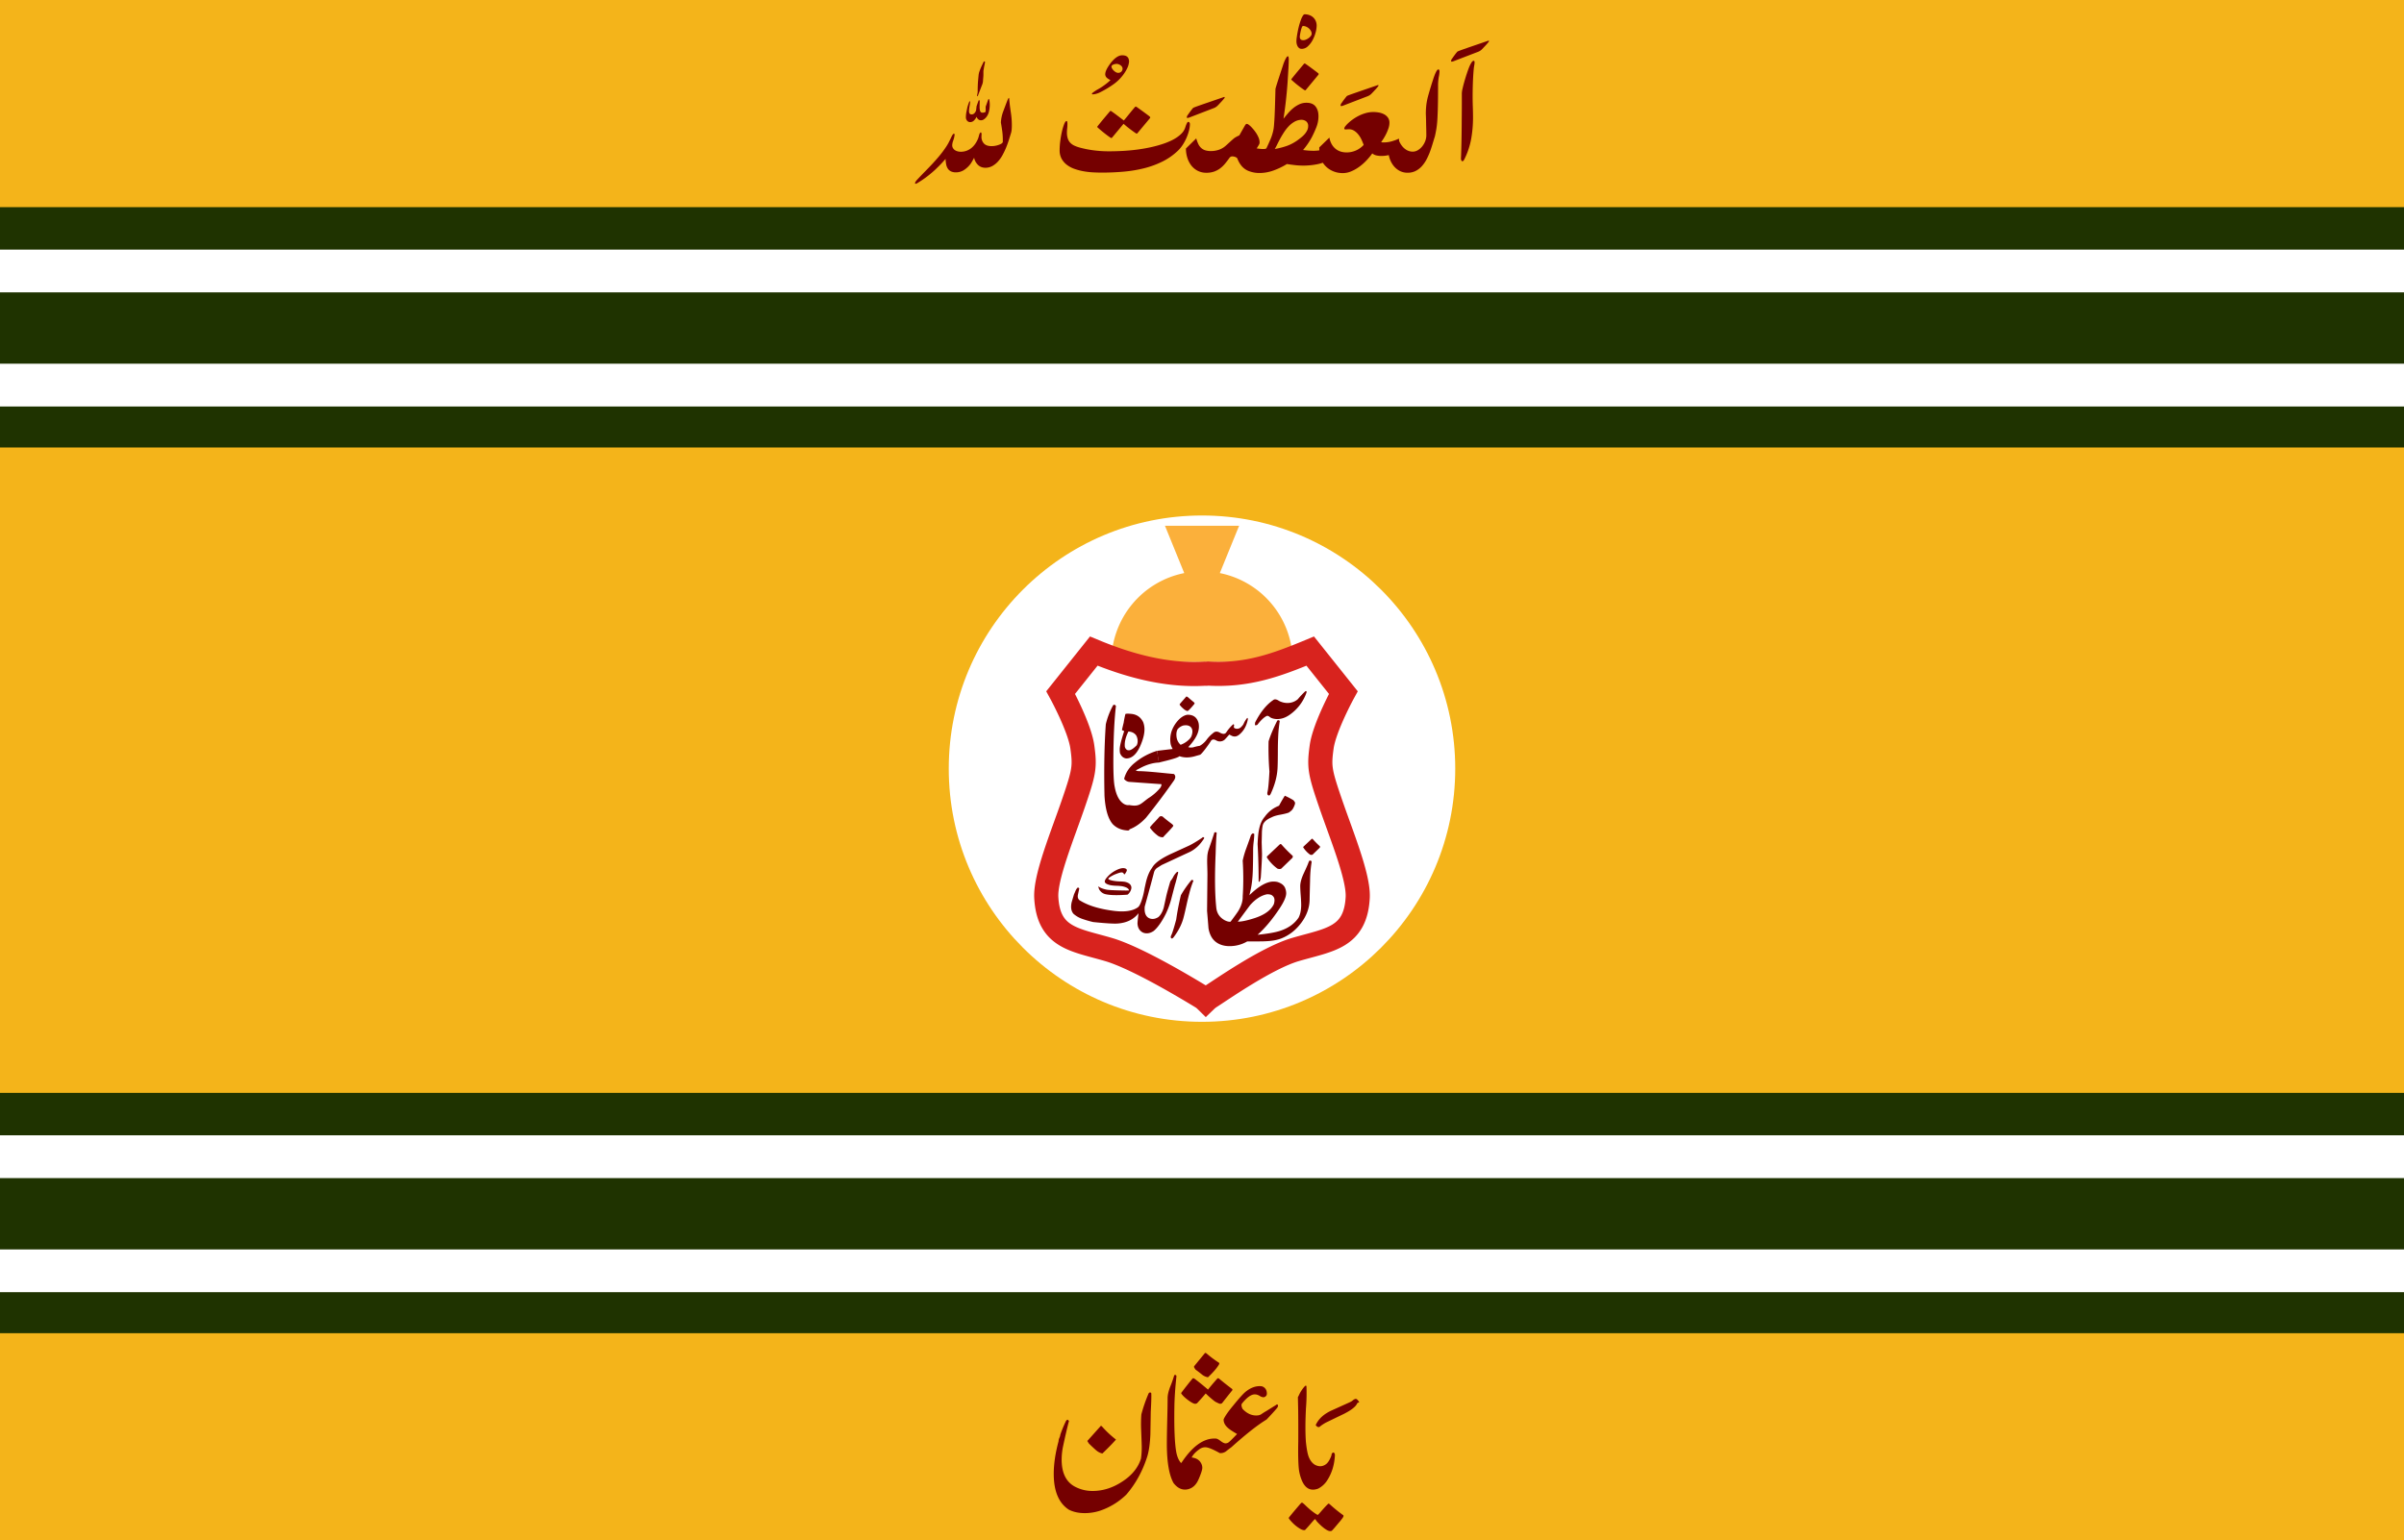 <svg xmlns="http://www.w3.org/2000/svg" viewBox="0 0 3370 2160"><defs><style>.cls-2{fill:#1f3300}.cls-3{fill:#fff}.cls-7{fill:none}.cls-6{fill:#750000}</style></defs><path style="fill:#f4b41a" d="M0 0h3370v2160H0z" id="Background"/><g id="Bars"><path class="cls-2" d="M0 290.5h3370v337H0zM0 1532.5h3370v337H0z"/><path class="cls-3" d="M0 349.99h3370v60H0zM0 510h3370v60H0zM0 1591.99h3370v60H0zM0 1752h3370v60H0z"/></g><circle class="cls-3" cx="1685" cy="1077.86" r="355" id="White_Disc" data-name="White Disc"/><path d="m1710 803.62 27-66.31h-103.9l27 66.31a127.15 127.15 0 0 0-102.16 124.66h254.22A127.15 127.15 0 0 0 1710 803.62Z" style="fill:#fbb03b" id="Dastar"/><g id="Shield"><g id="layer1"><path id="rect1417" d="m1533.28 913-46.41 58.18s26.59 48.53 30.4 76.33 2.75 34.62-12.72 79.65-39.33 102.69-37.84 131.27c3 57.16 40.66 59.34 87.29 73.06 40.55 11.93 113.11 56 131.66 67.27a35.08 35.08 0 0 1 4.74 3.9 40.1 40.1 0 0 1 5.51-4.42c17.41-11.06 79.73-54.88 120.09-66.75 46.63-13.72 84.32-15.9 87.29-73.06 1.49-28.58-22.37-86.23-37.84-131.27s-16.53-51.84-12.72-79.65 30.4-76.33 30.4-76.33L1836.71 913c-46.87 19.48-88 34.69-143.06 31.53l-2.56.25-2.43-.06c-55.11 3.16-108.5-12.24-155.38-31.72Z" style="stroke:#d8231e;stroke-miterlimit:10;stroke-width:33.83px;fill:none"/></g></g><g id="Arabic_Writing" data-name="Arabic Writing"><path class="cls-6" d="M1285.83 251.85q5.34-5.74 10.59-11.07t10.32-10.72q5-5.4 9.76-11.06t9.09-12.09a67.26 67.26 0 0 0 4.37-7.24q1.9-3.69 3.69-7.52c1.45-3.09 2.64-4.64 3.55-4.64.63 0 1 .41 1 1.23a31.54 31.54 0 0 1-.69 4.23 44.83 44.83 0 0 1-1.36 4.44A20 20 0 0 0 1335 202a6.39 6.39 0 0 0-.13 1.64 7.49 7.49 0 0 0 1.16 4.23 9.23 9.23 0 0 0 2.93 2.87 12.82 12.82 0 0 0 3.9 1.57 17.7 17.7 0 0 0 3.89.48 23 23 0 0 0 8.47-1.5 24.39 24.39 0 0 0 6.83-4 28.2 28.2 0 0 0 5.26-5.88 39.29 39.29 0 0 0 3.76-7c.27-.73.57-1.66.89-2.8s.56-2.07.75-2.8c.72-2.1 1.5-3.14 2.32-3.14.27 0 .5.27.68.82a6.06 6.06 0 0 1 .28 1.91c0 .45 0 .95-.07 1.5s-.07 1.09-.07 1.64a13.55 13.55 0 0 0 3.48 9.7q3.48 3.69 10.86 3.69a31.83 31.83 0 0 0 3.69-.28 28.43 28.43 0 0 0 4.65-1 27.56 27.56 0 0 0 4.37-1.71 6.34 6.34 0 0 0 2.87-2.53v-3.14A91.8 91.8 0 0 0 1405 184q-.82-6-1.92-12.16a52.05 52.05 0 0 1 3.21-15.44q2.8-7.52 5.67-15c1.1-2.73 1.87-4.09 2.33-4.09.27 0 .43.43.47 1.29s.16 2.12.34 3.76q.42 4.78 1 8.74c.36 2.65.73 5.22 1.09 7.72s.66 5.13.89 7.86.34 5.78.34 9.15c0 1.73-.07 3.53-.2 5.4a25.78 25.78 0 0 1-1 5.53q-1.36 4.37-3 9.63c-1.09 3.51-2.37 7-3.83 10.59a104.92 104.92 0 0 1-5 10.45 46.7 46.7 0 0 1-6.42 9.08 31 31 0 0 1-8 6.35 20.13 20.13 0 0 1-9.84 2.39 15.43 15.43 0 0 1-6.15-1.29 14.12 14.12 0 0 1-5.33-4.17 18.44 18.44 0 0 1-4.09-8.61q-1.1 2.05-2.19 4c-.73 1.27-1.46 2.5-2.19 3.68a35.11 35.11 0 0 1-9 9 20.5 20.5 0 0 1-12 3.82 15.94 15.94 0 0 1-7.11-1.36 11.19 11.19 0 0 1-4.37-3.83 16.37 16.37 0 0 1-2.32-5.94 47.61 47.61 0 0 1-.82-7.72q-2.33 2.59-4.44 4.92c-1.41 1.55-2.85 3.05-4.3 4.51s-3 2.94-4.51 4.44-3.28 3.07-5.19 4.71q-4.38 3.82-9.36 7.51t-10.18 6.83q-2.73 1.92-4 1.92c-.54 0-.82-.23-.82-.69q-.07-1.71 3.07-5.13Zm95.9-102.32q1-2.59 1.78-4.85c.55-1.5 1.09-3.07 1.64-4.71.36-.82.68-1.23.95-1.23s.64.64.82 1.91a24.81 24.81 0 0 1 .41 3.08c.09 1.14.14 2.25.14 3.34a39.45 39.45 0 0 1-1.09 9.22 19.87 19.87 0 0 1-3.55 7.72 16.41 16.41 0 0 1-3.56 3.35 7.11 7.11 0 0 1-4.09 1.3 5.55 5.55 0 0 1-4-1.51 8.82 8.82 0 0 1-2.26-3.41 16.5 16.5 0 0 1-3.55 5.19 7.47 7.47 0 0 1-5.46 2.32 5.42 5.42 0 0 1-4.1-1.91 7.12 7.12 0 0 1-1.78-5.06 38.32 38.32 0 0 1 .75-7.37c.5-2.55.94-4.69 1.3-6.42.36-1.28.75-2.55 1.16-3.83s.89-2.55 1.44-3.82c.09-.55.31-.82.68-.82s.55.41.55 1.23v.54c-.19 1.73-.48 3.69-.89 5.88a33.38 33.38 0 0 0-.62 6.15 5.34 5.34 0 0 0 1 3.55 3.11 3.11 0 0 0 2.46 1.09 5.58 5.58 0 0 0 4.92-2.73 7.35 7.35 0 0 0 1.64-3.83q.27-2.18.54-4.92l2.6-7.37c.27-.73.54-1.09.82-1.09.63 0 1 .41 1 1.22s0 2.1-.07 3.83-.06 3.19-.06 4.37a18.89 18.89 0 0 0 .75 5.74 3.26 3.26 0 0 0 3.48 2.32 8.69 8.69 0 0 0 4-1 22.57 22.57 0 0 0 .34-3.21c-.11-1.09-.09-2.53-.09-4.26Zm-12-15.16a13.58 13.58 0 0 1 .41-2.87 14.84 14.84 0 0 0 .41-3.28q0-9 .62-15.85t.83-8.37a22.87 22.87 0 0 1 1.1-4.1c.54-1.54 1.13-3.07 1.77-4.57s1.3-3 2-4.37 1.25-2.62 1.71-3.62c.36-.82.87-1.23 1.5-1.23.46 0 .69.36.69 1.09a6.91 6.91 0 0 1-.07.75c0 .32-.12.71-.21 1.16s-.25 1.32-.47 2.32-.44 2-.62 3.15-.36 2.16-.55 3.21a15.6 15.6 0 0 0-.27 2.52v4c0 1.19 0 2.33-.14 3.42l-.27 3.28q-.14 1.63-.27 3.69c-.09.54-.23 1.2-.41 2a8.89 8.89 0 0 1-.55 1.7l-6.28 16.26a.82.82 0 0 1-.55.27c-.26-.02-.4-.2-.4-.56ZM1556.73 112.24a17.37 17.37 0 0 1-5.19-3.21 6.76 6.76 0 0 1-2.19-5.26 14.28 14.28 0 0 1 1-4.31 29.75 29.75 0 0 1 2-4.16 44.52 44.52 0 0 1 2.46-3.9c.86-1.22 1.7-2.39 2.52-3.48s1.92-2.23 3-3.41a28.41 28.41 0 0 1 3.69-3.35 22.19 22.19 0 0 1 4.3-2.6 11.62 11.62 0 0 1 4.85-1 13.1 13.1 0 0 1 4.85.75 6.93 6.93 0 0 1 2.87 2 7.75 7.75 0 0 1 1.43 2.87 12.84 12.84 0 0 1 .41 3.21 24.76 24.76 0 0 1-2.12 8.33 54.61 54.61 0 0 1-3.75 6.83 61 61 0 0 1-15.58 16.4 138.31 138.31 0 0 1-19.39 11.61 25.25 25.25 0 0 1-5.06 1.91 19.06 19.06 0 0 1-4.78.82 7.38 7.38 0 0 1-.89-.07c-.32-.05-.48-.2-.48-.48a2.4 2.4 0 0 1 1-1.57 13.34 13.34 0 0 1 1.71-1.3 54.77 54.77 0 0 1 5.8-3.69c2.14-1.18 4.22-2.45 6.22-3.82s4.07-2.92 5.94-4.37a58.83 58.83 0 0 0 5.38-4.75Zm1.36-19.13a6.07 6.07 0 0 0 .89 2.94 12.72 12.72 0 0 0 2.32 2.95 15.23 15.23 0 0 0 3 2.25 6.22 6.22 0 0 0 3.07.89 6 6 0 0 0 4.65-1.78 5.87 5.87 0 0 0 1.64-4.1 5.67 5.67 0 0 0-2.33-4.3 10.38 10.38 0 0 0-5.6-2.39 14.25 14.25 0 0 0-2.25.21 11.93 11.93 0 0 0-2.39.61 7.6 7.6 0 0 0-2 1.09 2.52 2.52 0 0 0-1 1.63ZM1495.12 169.75c.54 0 .88.43 1 1.3a15 15 0 0 1 .21 2.39 55.21 55.21 0 0 1-.33 6.56 50.36 50.36 0 0 0-.34 5.74 26.83 26.83 0 0 0 1.16 8.4 15.84 15.84 0 0 0 3.49 6 18.82 18.82 0 0 0 5.8 4.09 47.57 47.57 0 0 0 8.13 2.87 144.46 144.46 0 0 0 19.33 3.76 163.61 163.61 0 0 0 20.83 1.3q9.7 0 19.68-.55t19.94-1.84q10-1.31 19.6-3.42a161.56 161.56 0 0 0 18.65-5.26q3.82-1.36 8.26-3.34a61.42 61.42 0 0 0 8.54-4.65 43.45 43.45 0 0 0 7.31-5.94 20.92 20.92 0 0 0 4.71-7.24c.19-.46.44-1.18.76-2.19s.68-2 1.09-3a20.8 20.8 0 0 1 1.3-2.67c.45-.77 1-1.16 1.5-1.16a1.93 1.93 0 0 1 1.71 1 3.72 3.72 0 0 1 .61 2 37.7 37.7 0 0 1-1.23 8.94 67.36 67.36 0 0 1-8.67 20 46.49 46.49 0 0 1-6.76 8.33 87.77 87.77 0 0 1-21.59 15.23 127.22 127.22 0 0 1-25.54 9.43 183.36 183.36 0 0 1-28.76 4.85q-15.09 1.36-31.08 1.36-5.6 0-12.16-.34a106.32 106.32 0 0 1-13.11-1.5 81.35 81.35 0 0 1-12.64-3.28 39.12 39.12 0 0 1-10.79-5.67 27.1 27.1 0 0 1-7.51-8.6 24.72 24.72 0 0 1-2.8-12.16 101.27 101.27 0 0 1 .89-12.57 131.3 131.3 0 0 1 2.32-13.32 73.32 73.32 0 0 1 3.14-10.52c1.14-2.9 2.23-4.33 3.35-4.33Zm43.85 6.83q4.1-5.19 8.67-10.66l8.13-9.69a1.86 1.86 0 0 1 1.09-.69 4.43 4.43 0 0 1 1.92 1q3.54 2.46 8.12 5.94l8.54 6.49q4-4.78 8.06-9.84t7.51-9c.46-.46.82-.69 1.1-.69a4.41 4.41 0 0 1 1.91 1q3.56 2.46 8.13 5.81t8.54 6.35a10 10 0 0 0 1.23 1.09 1.21 1.21 0 0 1 .54 1 3.46 3.46 0 0 1-.82 1.5L1595.11 186a5.51 5.51 0 0 1-.75.88q-.48.48-.75.48a3.59 3.59 0 0 1-1.64-.68q-3.83-2.59-8.4-6.08t-8.54-7l-15.43 18.58a6.24 6.24 0 0 1-.76.89q-.48.48-.75.48a3.71 3.71 0 0 1-1.64-.68q-3.83-2.59-8.4-6.22t-8.54-7.17c-.91-.73-1.36-1.28-1.36-1.64a1.06 1.06 0 0 1 .27-.62 6.58 6.58 0 0 1 .58-.64ZM1663.69 164.69a5.91 5.91 0 0 1 1.64-3.82q1.37-2.06 3.35-4.71t3.75-4.72a12.19 12.19 0 0 1 2.26-1.09q1.71-.67 5.94-2.18t11.82-4.1l19.87-6.83a9 9 0 0 0 1.78-.62 6.66 6.66 0 0 1 2.32-.61.36.36 0 0 1 .41.41 3.24 3.24 0 0 1-.41 1.23c-.37.45-1 1.16-1.78 2.11s-1.7 2-2.66 3-1.89 2-2.8 3-1.55 1.62-1.91 2a15.2 15.2 0 0 1-5.33 3.68l-34.15 13.12a9 9 0 0 1-1.57.54 6.6 6.6 0 0 1-1.71.28c-.51 0-.82-.23-.82-.69ZM1676.94 194.07a50 50 0 0 0 2.8 7.71 18.21 18.21 0 0 0 4 5.6 15 15 0 0 0 5.74 3.35 26.35 26.35 0 0 0 8.13 1.09 34.19 34.19 0 0 0 11.09-1.82 27.76 27.76 0 0 0 9.77-5.81c.82-.72 1.75-1.57 2.8-2.52l3.21-2.94c1.09-1 2.19-2 3.28-2.94s2-1.75 2.87-2.39a29.78 29.78 0 0 1 3.14-1.84c1.45-.77 2.64-1.34 3.55-1.71q2.87-5.06 4.64-8.2c1.19-2.09 2.12-3.73 2.81-4.91a12.31 12.31 0 0 1 1.64-2.39 1.7 1.7 0 0 1 1.16-.62 4.44 4.44 0 0 1 2.66 1c.86.64 1.62 1.23 2.25 1.77a56.7 56.7 0 0 1 4.38 4.65 55.45 55.45 0 0 1 4.3 5.8 36.86 36.86 0 0 1 3.28 6.36 17.42 17.42 0 0 1 1.29 6.42 5.33 5.33 0 0 1-.34 2.05 13.68 13.68 0 0 1-1 1.91l-15 24.72a1.77 1.77 0 0 1-1.64 1 5.63 5.63 0 0 1-1-.27l-8.06-5.19c-1.55-.91-3.33-1.92-5.33-3a12 12 0 0 0-5.74-1.64 4.8 4.8 0 0 0-4 1.91q-3.29 4.65-6.49 8.47a40.61 40.61 0 0 1-7 6.63 31.28 31.28 0 0 1-8.41 4.37 32.49 32.49 0 0 1-10.58 1.57 26 26 0 0 1-12.37-2.87 27.1 27.1 0 0 1-9-7.65 34.21 34.21 0 0 1-5.47-10.93 43.39 43.39 0 0 1-1.84-12.56ZM1817.37 57.87a45.61 45.61 0 0 1 .55-6.22c.36-2.5.82-5.17 1.37-8s1.22-5.64 2-8.47 1.64-5.35 2.46-7.58a28 28 0 0 1 2.6-5.46c.91-1.42 1.77-2.12 2.59-2.12a20 20 0 0 1 6 .95 16 16 0 0 1 5.39 2.94 15 15 0 0 1 3.89 5.06 16 16 0 0 1 1.51 7.17 37.54 37.54 0 0 1-1.51 9.56 49 49 0 0 1-4.23 10.66 32.22 32.22 0 0 1-6.63 8.6 12.53 12.53 0 0 1-8.67 3.55 5.54 5.54 0 0 1-3.48-1.09 8 8 0 0 1-2.26-2.66 14 14 0 0 1-1.23-3.42 16.28 16.28 0 0 1-.35-3.47Zm9.29-21.45c-.63 0-1.23.71-1.77 2.12a34.47 34.47 0 0 0-1.44 4.78 82.02 82.02 0 0 0-1 5.12 31.58 31.58 0 0 0-.35 3.14 5.56 5.56 0 0 0 1 3.42c.68.91 2.07 1.37 4.16 1.37a9.43 9.43 0 0 0 3.49-.82 18.32 18.32 0 0 0 3.75-2.12 14.26 14.26 0 0 0 3-2.94 5.29 5.29 0 0 0 1.23-3.14 8.16 8.16 0 0 0-1.16-4.17 14.18 14.18 0 0 0-2.87-3.48 13.68 13.68 0 0 0-3.89-2.39 11.28 11.28 0 0 0-4.15-.89ZM1811 110.05q4.1-5.19 8.68-10.65l8.12-9.7c.46-.46.82-.69 1.1-.69a4.41 4.41 0 0 1 1.91 1q3.56 2.46 7.79 5.6t8.19 6.15a11.78 11.78 0 0 0 1.23 1.09 1.17 1.17 0 0 1 .55 1 3.46 3.46 0 0 1-.82 1.5l-16.53 19.94a5.54 5.54 0 0 1-.75.89q-.48.48-.75.48a3.67 3.67 0 0 1-1.64-.68q-3.83-2.59-8.2-6t-8.33-7c-.91-.73-1.37-1.28-1.37-1.64a1 1 0 0 1 .28-.61c.13-.29.31-.49.54-.68Z"/><path class="cls-6" d="M1746.06 190.24a32.11 32.11 0 0 0 4 10.25 16 16 0 0 0 8.13 6.55 23.74 23.74 0 0 0 5.74 1.37 49.59 49.59 0 0 0 6.83.55c2.73 0 4.28-.41 4.64-1.23q2.73-5.74 5.47-12.09a67.62 67.62 0 0 0 4.1-12.91 39.5 39.5 0 0 0 .75-4.85c.22-2.14.48-5.33.75-9.57s.52-9.81.75-16.73.48-15.75.75-26.5c0-.09 0-.39.14-.89s.45-1.8 1.09-3.89 1.69-5.38 3.14-9.84 3.51-10.7 6.15-18.71c.09-.37.39-1.25.89-2.67s1.09-2.87 1.77-4.37a38.42 38.42 0 0 1 2.12-4c.73-1.18 1.41-1.77 2-1.77.46 0 .8.29 1 .88a17.16 17.16 0 0 1 .34 4.44q0 3.69-.41 11t-1.23 20.15q-.28 4.09-.82 10.38t-1.3 13.32q-.75 7-1.71 14.21t-1.91 13.18q2.87-3.56 6.22-7.51a56.81 56.81 0 0 1 7.31-7.24 40 40 0 0 1 8.6-5.47 23.57 23.57 0 0 1 10.11-2.18q8.61 0 12.7 5.19t4.1 13.39a41.88 41.88 0 0 1-2.87 15.5 149.6 149.6 0 0 1-6.55 14.41 103.57 103.57 0 0 1-5.6 9.16q-3 4.36-6.56 8.6c2.82.37 5.42.64 7.78.82s4.65.27 6.84.27a53.76 53.76 0 0 0 11-1.09 73.5 73.5 0 0 0 12.09-3.82v16.94a55.51 55.51 0 0 1-17.83 6.83 100 100 0 0 1-19.46 1.91 103.23 103.23 0 0 1-11.41-.62q-5.54-.62-11.68-1.57a100.85 100.85 0 0 1-18.51 8.95 57.61 57.61 0 0 1-19.87 3.62 40.33 40.33 0 0 1-13.53-2.18 24.74 24.74 0 0 1-11.2-7.25 35.6 35.6 0 0 1-6.56-11.47 31.43 31.43 0 0 1-1.84-7.24 58.12 58.12 0 0 1-.48-7.51V205Zm78-22.27a21.21 21.21 0 0 0-9.57 2.8 35.5 35.5 0 0 0-8 6.36 58.33 58.33 0 0 0-6.62 8.47q-3 4.64-5.4 9.08t-4.23 8.26a65 65 0 0 1-3.21 6 105.3 105.3 0 0 0 17.41-4.51 62.21 62.21 0 0 0 16-8.88q2.19-1.63 4.58-3.62a31.83 31.83 0 0 0 4.3-4.31 24.59 24.59 0 0 0 3.21-5 13 13 0 0 0 1.3-5.81 8.09 8.09 0 0 0-2.73-6.62 10.76 10.76 0 0 0-7.03-2.19ZM1879.26 148a5.91 5.91 0 0 1 1.63-3.83c.92-1.36 2-2.93 3.35-4.71s2.58-3.35 3.76-4.71a10.84 10.84 0 0 1 2.25-1.09q1.71-.69 6-2.19t11.81-4.1l19.88-6.83a8.44 8.44 0 0 0 1.77-.61 6.77 6.77 0 0 1 2.33-.62.37.37 0 0 1 .41.41 3.24 3.24 0 0 1-.45 1.28c-.37.46-1 1.16-1.78 2.12s-1.71 2-2.66 3-1.9 2.05-2.8 3-1.55 1.62-1.92 2a15.19 15.19 0 0 1-5.32 3.69l-34.16 13.11a9.09 9.09 0 0 1-1.57.55 6.91 6.91 0 0 1-1.7.27c-.56-.03-.83-.26-.83-.74Z"/><path class="cls-6" d="m1849.34 206.77 14.21-13.8q1.9 9.84 8.19 15.3t16.12 5.47a32.33 32.33 0 0 0 23.77-10.52q-1.23-3.42-3-7.31a34.74 34.74 0 0 0-4.38-7.17 23.68 23.68 0 0 0-5.94-5.4 13.89 13.89 0 0 0-7.58-2.12l-4.37.28c-1.28 0-1.91-.41-1.91-1.23A5.75 5.75 0 0 1 1886 177a33.72 33.72 0 0 1 2.59-3 63.82 63.82 0 0 1 16.94-12 53.86 53.86 0 0 1 9.77-3.62 39.45 39.45 0 0 1 9.91-1.3 44.74 44.74 0 0 1 7.65.69 24.31 24.31 0 0 1 7.23 2.39 15.94 15.94 0 0 1 5.47 4.64 12.13 12.13 0 0 1 2.19 7.45 24.07 24.07 0 0 1-1.37 7.72 64.85 64.85 0 0 1-3.21 7.78 67.33 67.33 0 0 1-3.83 6.83q-2 3.08-3.21 4.85c.55.09 1.1.16 1.64.21s1.14.07 1.78.07a41.53 41.53 0 0 0 11-1.44 72.76 72.76 0 0 0 10.45-3.75v17.07a52.88 52.88 0 0 1-11.89 5.26 44.44 44.44 0 0 1-12.84 1.84 32.12 32.12 0 0 1-6.49-.68 14 14 0 0 1-6.08-2.87 90.35 90.35 0 0 1-8.4 10.11 73 73 0 0 1-10.11 8.81 55 55 0 0 1-11.2 6.29 30.51 30.51 0 0 1-11.68 2.39 34.83 34.83 0 0 1-11.82-2 32.58 32.58 0 0 1-9.83-5.54 30.26 30.26 0 0 1-10.73-19.12 44 44 0 0 1-.41-4.58c-.08-1.95-.13-3.34-.13-4.16Z"/><path class="cls-6" d="M1960.4 194.61a25.91 25.91 0 0 0 2.12 5.6 27.58 27.58 0 0 0 2.8 4.37 22.12 22.12 0 0 0 7.24 6.15 17.16 17.16 0 0 0 7.79 1.91 14 14 0 0 0 7.17-2 22.63 22.63 0 0 0 6.14-5.32 26.94 26.94 0 0 0 4.24-7.38 22.68 22.68 0 0 0 1.57-8.2q0-4.37-.14-9.56t-.2-9.7q-.08-4.5-.21-7.58c-.09-2-.13-3.16-.13-3.35a109.69 109.69 0 0 1 .54-11.06 82.81 82.81 0 0 1 1.78-10.52c.18-.82.57-2.3 1.16-4.44s1.23-4.37 1.91-6.69 1.35-4.53 2-6.63 1.1-3.55 1.37-4.37.73-2.23 1.37-4.24 1.36-4.07 2.18-6.21a40.5 40.5 0 0 1 2.6-5.6c.91-1.59 1.77-2.39 2.59-2.39a1.29 1.29 0 0 1 1.37 1.09 7.77 7.77 0 0 1 .27 1.78 47.62 47.62 0 0 1-1 7.71 71.49 71.49 0 0 0-1 13.19q0 17.07-.27 28.21t-.75 18.64a127.71 127.71 0 0 1-1.37 12.78q-.88 5.25-2.11 10.58c-1 3.1-2 6.52-3.15 10.25s-2.34 7.49-3.75 11.27a93.62 93.62 0 0 1-4.92 10.93 45.56 45.56 0 0 1-6.56 9.35 30 30 0 0 1-8.6 6.56 24.32 24.32 0 0 1-11.14 2.46 23.18 23.18 0 0 1-11.88-2.94 27.78 27.78 0 0 1-8.54-7.65 33.36 33.36 0 0 1-5.19-10.58 42.36 42.36 0 0 1-1.71-11.89ZM2034.17 85.74a5.88 5.88 0 0 1 1.64-3.83q1.37-2.05 3.34-4.71t3.76-4.72a12.19 12.19 0 0 1 2.26-1.09c1.13-.45 3.12-1.18 5.94-2.18s6.76-2.37 11.81-4.1l19.88-6.83a9 9 0 0 0 1.78-.62 6.66 6.66 0 0 1 2.32-.61.37.37 0 0 1 .41.41 3.24 3.24 0 0 1-.41 1.23c-.37.45-1 1.16-1.78 2.12s-1.7 1.95-2.66 3-1.89 2-2.8 3l-1.91 2a15.07 15.07 0 0 1-5.33 3.68l-34.15 13.11a9.75 9.75 0 0 1-1.57.55 7.05 7.05 0 0 1-1.71.27c-.55 0-.82-.23-.82-.68ZM2048 222.62q.28-6.15.48-13.73t.35-15.78q.14-8.21.2-16.67c.05-5.64.09-11.18.14-16.59s.07-10.59.07-15.51V131a33.75 33.75 0 0 1 1-6.69c.68-3 1.52-6.28 2.53-9.84s2.09-7.12 3.28-10.72 2.32-6.76 3.41-9.49a40.42 40.42 0 0 1 3.14-6.29c1.1-1.73 2.14-2.64 3.14-2.73s1.37.73 1.37 2.19a24.77 24.77 0 0 1-.48 4.37q-.48 2.59-.75 5.46-.83 9.57-1.16 19t-.34 18.85q0 7.38.27 14.82t.27 14.82a170.09 170.09 0 0 1-2.59 30.06 105.3 105.3 0 0 1-9.43 28.28c-.91 2-1.86 3-2.87 3s-1.79-1.2-2.03-3.47ZM1497.74 1991.77l.79.79q-3.3 12.12-8.57 36.9a95 95 0 0 0-1.71 17.26q0 27.81 18.32 37.82a52.08 52.08 0 0 0 25.17 6.2q21.08 0 40.72-12.65 20.82-13.18 27-32.69a110.75 110.75 0 0 0 1.06-16.47q0-3.17-.79-22.93a183.87 183.87 0 0 1 .26-22.67 208.71 208.71 0 0 1 10.28-29.65q1.85-2 3.56-.26.53 4.88-.66 26.09-.27 15.95-.53 31.89-.78 18.86-4.21 30.45-9.76 31.09-29.52 54a98 98 0 0 1-35.59 22.14 69.16 69.16 0 0 1-22.66 3.82q-12.92 0-22.41-4.88-21.08-13.83-21.08-50.21 0-20.55 6.72-45.59a13.43 13.43 0 0 1 1.25-5 12.72 12.72 0 0 0 1.25-4.28 171.64 171.64 0 0 1 8-19.37q2.03-2.69 3.35-.71Zm26.49 28.86 19.1-21.35 1.32.79a139.65 139.65 0 0 0 19.77 18.58q-5.93 6.86-19 19.51-4.74-.79-9.75-5.28t-9.36-8.83ZM1774.61 1979l14.63-9.1c.7-.79 1.4-.7 2.11.27q.92 2.1-2.11 5.4-4.35 5.14-13.7 15-18.46 11.07-49.42 38.88-3.82 2.76-7.38 5.67a12.83 12.83 0 0 1-8.83 2.5q-14.64-8.18-20.3-8.17a13.78 13.78 0 0 0-8.56 3q-7.65 5.4-10.55 11.33 9.23 1.07 12.92 7.51a13.37 13.37 0 0 1 2 7q0 4.08-5.14 15.94-5.41 12.66-16.48 14.37-10.54 1.57-18.71-9-9.61-17.27-9.36-57.2 0-8.7.53-31.1.52-19.11.53-30.7 0-6.72 3.82-16.48a155.52 155.52 0 0 0 5.4-15.41 1.62 1.62 0 0 1 2.11-.53 1.79 1.79 0 0 1 1.06 1.71q-2.64 24.51-2.9 43.89-.66 43.74 2.63 62.33 1.84 9.75 6.46 15.15h.79q23.19-35.05 47.57-34 2.64-.25 7.12 3.23c3 2.33 5.36 3.49 7.12 3.49a7.82 7.82 0 0 0 3.69-1q2-1.05 12.51-12.12-9.35-5.4-12.38-8.17-6.72-5.67-6.46-12.39 2.89-6.72 13.44-19.37 11.87-14.64 17-19 11.34-9.36 22.93-8a9.42 9.42 0 0 1 6.86 7c.7 3.25.41 5.46-.86 6.65a5.43 5.43 0 0 1-3.49 1.78 11 11 0 0 1-5.08-1.78 16.85 16.85 0 0 0-4.54-2 15.17 15.17 0 0 0-2.77-.27q-7.38 0-17.66 12.66-1.85 2.24.66 7.64 9.89 10.55 22 9.09a11.38 11.38 0 0 0 5.4-2.37c2.89-1.9 4.69-2.99 5.39-3.33Zm-118.73-25v-.79q7.9-10.54 16.21-20.56l1.84.26q6.85 4.88 19.5 15.68 4.35-5.65 13.45-15.94l1.71.26q7.25 6.2 19.11 15.16l-.27 1.58q-4.87 5.93-14.36 18.05a5.07 5.07 0 0 1-2.64.79q-1.32 0-7.24-3.16a143.25 143.25 0 0 1-13-11.33q-3.69 4.6-12.12 13.7a5.07 5.07 0 0 1-2.64.79q-2.76 0-9-4.48-7.79-5.7-10.55-10.01Zm18.45-38.62 15-18.31 1.71.52a148.15 148.15 0 0 0 17.53 13.18q1.32.79 0 3-4.08 7-15.16 17.53a17.39 17.39 0 0 1-8.76-4.09q-4.41-3.56-8.76-6.72a19.06 19.06 0 0 1-1.58-2.5 2.11 2.11 0 0 1 .02-2.66ZM1905.47 1966.2l-2.77 1.32q-2.62 7-19.1 15.29-8 3.82-24 11.59a54.35 54.35 0 0 0-10 6.59 6.06 6.06 0 0 1-1.19.14c-1.41 0-2.72-.93-4-2.77q5.93-13.18 22.66-20.69l24.78-11.2c2.46-1.14 4-2.16 4.74-3 1.67-1.22 3-1.84 4-1.84 1.32-.04 2.95 1.5 4.88 4.57ZM1821.53 2110.37c1.84-2.19 3-3.29 3.55-3.29s1.8.92 3.83 2.77q10.41 10.28 18.18 14.49.53 0 3.3-3.16 10.66-12.25 12.12-12.78c.35 0 1.36.74 3 2.24a192.08 192.08 0 0 0 17.53 14.1c.26.17.35.7.26 1.58s-1.71 3.2-4.61 6.72l-1.84 2.11q-8.84 10.67-10 11.46a4.55 4.55 0 0 1-2.24.4q-4.08 0-12.26-7.25-5.79-5.27-7.51-7.91c-.52-1-1-1.49-1.45-1.58s-2.68 2.51-7 7.51-6.68 7.51-7.12 7.78q-2.37.53-6.06-1.45a50.81 50.81 0 0 1-12-9.49q-4.62-4.87-4.62-6.06.04-.79 14.94-18.19Z"/><path class="cls-6" d="M1869.36 2036.84c1.59.53 2.2 2.33 1.85 5.4q-1.32 19.77-11.47 34.79a32.82 32.82 0 0 1-11.86 10.41q-14.89 5.54-22.27-10a61 61 0 0 1-4.87-17.53q-1.32-12.92-.79-38.61.12-26.49-.14-44.28l-.39-17.79 1.32-2.51a46.56 46.56 0 0 1 8.83-13.31 1.57 1.57 0 0 1 1.84.14 257.13 257.13 0 0 1-.66 31q-1.45 28.34-.13 47 1.58 15.29 4.09 21.61 3 7.38 8.3 10.68 7.9 4.35 14.62.13 3.69-2.1 6.46-7.64 2.64-5 2.64-7.38a3.06 3.06 0 0 1 2.63-2.11ZM1672.91 1235.2q-1.29 3-3.29 9-2.37 7.65-5.54 21.32-3.43 15.75-5.14 21.94-3.6 13.23-13.38 26.35c-1.24 1.63-2.2 2.36-2.88 2.21a1.87 1.87 0 0 1-.94-.56c-.69-.62-.74-1.73-.16-3.31q2.37-4.36 7.3-22.89 2.1-15.33 6.53-34a153.6 153.6 0 0 1 14.81-21.16 1.93 1.93 0 0 1 2.69 1.1ZM1815.46 1125.3h-.28a2.87 2.87 0 0 1 0 2.5 25.61 25.61 0 0 1-2.07 5 12.28 12.28 0 0 1-3.22 4.22c-.1.09-1.12.88-3.07 2.36q-3.36 1.42-12.15 3.07-8 1.42-12 3.64-10.94 4.58-12.58 11.44a59.13 59.13 0 0 0-1.14 11.58q-.15 6-.29 12 .15 4.94.43 14.87.29 5.14-1.64 34.16a22.68 22.68 0 0 1-1.72 6.29c-.38.19-.83 0-1.35-.43q0-26.09-1.43-52.46.57-13.86 1.93-20 2.14-11.43 8.14-18.29a43 43 0 0 1 19.94-15.37q3.51-6.72 8.15-14.08a110.51 110.51 0 0 1 12 6.29 21 21 0 0 1 2.35 3.21Z"/><path class="cls-6" d="M1836.78 1206.83a1.42 1.42 0 0 0-1.74.8l-.8 1.88q-.81 2.81-6.84 15.67-4.41 9.64-4.69 16.75 0 4.69.67 13.6t.67 13.33q0 11-3.75 18.09-8.83 12.85-25.85 18.35-10.18 3.35-31.49 5.49 16.08-14.46 31.22-37.51 8.83-13.53 8.84-20.63a18.49 18.49 0 0 0-1.21-6.57q-2.14-6.55-11.25-9.37a27.07 27.07 0 0 0-5.36-.54q-14.07 0-33.76 19.16c.71-3 1.25-5.31 1.61-6.83q2.67-11.26 3.21-28.54.4-14.48.4-29.07a104.62 104.62 0 0 1 .81-10.65 107.45 107.45 0 0 0 .8-10.79c-1.07-.71-1.83-1-2.28-.8a8.71 8.71 0 0 0-2.41 2.54q-1.07 3.49-6.29 17.82a118.5 118.5 0 0 0-5.23 17.82q.81 12.6.81 25.45 0 13-.81 24.79.27 9.24-5.49 19.16-1.6 3.07-11.52 16.21c-2.24.36-5-.36-8.44-2.14q-10.18-5.76-11.53-17-3.07-28.26-.93-76.63.52-19.15 1.47-28.81a2.28 2.28 0 0 0-2.28-.8 1.5 1.5 0 0 0-1.34 1.61q-4.95 15.13-7.63 22.5a38.36 38.36 0 0 0-2 11.26q-.27 4.42 0 12.06.26 9.1.26 12l-.53 51q1.07 12.06 2 24.25 2.42 13.93 11.52 20 7.37 5 18.09 5a49 49 0 0 0 24.65-6.57q22.5 0 25.32-.27 14.47-.53 23.58-4.42 15.81-6.56 26.93-21.5t11.65-31.68q.27-13.8.67-27.2a168.18 168.18 0 0 1 2.15-26.13c0-1.42-.66-2.14-1.88-2.14Zm-101.55 85.61q8.7-11.79 17.28-23.31 11.52-12.87 23.85-15.14c3.84 0 6.38.76 7.64 2.28q4.14 3.21 1.74 11.52-6.3 13.39-28.81 20.23-14.34 4.43-21.7 4.42ZM1850.14 1186.64a130.57 130.57 0 0 1-10.16-10.32l-1-.17-11.82 11.15-.33.83a36.84 36.84 0 0 0 9.75 10.32 4.9 4.9 0 0 0 1.74.33 3.54 3.54 0 0 0 1.65-.33l10.16-9.83q.67-1.48.01-1.98ZM1596.06 1280.59q-10.23 13-29.23 14.44-7.87.65-34.42-2.07a147.63 147.63 0 0 1-14.86-4.3 36.23 36.23 0 0 1-12.8-7.36q-4.73-5.68-2.52-15.82.19-.84 3.38-11.47c.21-.43 1-2.16 2.28-5.21a11.08 11.08 0 0 1 3-4.26c1.4.31 2.06.89 2 1.75l-1.83 8.38c-.63 3.44.12 6 2.27 7.7q12.67 8 31.7 12.1 7.2 1.58 15.56 2.69 23.13 3.12 34.52-4.84 2.79-2 5.53-10.48a88.27 88.27 0 0 0 2.68-9.86q.5-2.26 1.26-6.58l1.43-6.53q3.07-14.08 8.88-21.77 5.25-10 27.68-20.22l25.36-11.59a177.18 177.18 0 0 0 17.42-10.6 1.25 1.25 0 0 1 1.39-.75c1.29.28 1.63 1 1 2.07a68.71 68.71 0 0 1-6.4 8.44 47.24 47.24 0 0 1-13 10q-1 .48-14.94 6.92l-25 11.66c-2.11 1.36-4.21 2.68-6.31 4a10.85 10.85 0 0 0-4.24 5.75q-4.15 16.21-13.11 48.42-1.07 11.28 4.54 15.39a11.07 11.07 0 0 0 3.92 1.74q5.2 1.14 10.61-2.34 4.88-4.2 7.52-13.11l3.28-15q1.68-7.66 6.07-22.16a34.73 34.73 0 0 0 4.38-6.78 23.22 23.22 0 0 1 5.17-6.42c.89 0 1.36.36 1.41 1.19q-4.49 17.71-4.28 16-5.27 20.1-5.52 21.28a122.11 122.11 0 0 1-7.51 20.31q-8.55 17-17 24.14-6.48 4.38-12.86 3a11.14 11.14 0 0 1-3.16-1.22q-6.21-3.72-6.7-11.91-.12-2.67 1.45-14.72Z"/><path class="cls-6" d="M1565.44 1219.88q6.9-3.23 10.88-2.36 4.68 1 2.73 4.67-2.19 4.1-3 3.91c-.16 0-.45-.44-.88-1.21a3.11 3.11 0 0 0-2.2-1.51c-1.2-.26-3.87.41-8 2a40.89 40.89 0 0 0-10.34 5.49 2.37 2.37 0 0 0-.91 1.19c-.22 1 1.68 1.92 5.67 2.79a60.73 60.73 0 0 0 10.12 1.15 60.06 60.06 0 0 1 7.39.55q7.86 1.71 9 6.94a7.31 7.31 0 0 1-.09 3 13.92 13.92 0 0 1-2.55 5.36c-1.31 1.76-2.3 2.67-3 2.74q-20.33 1.53-30-.58a13.55 13.55 0 0 1-8.08-4.87 10.81 10.81 0 0 1-2.46-6.33q3.06 2.87 11.23 4.66 3.51.76 17 1.09 12 .33 14.67.1c-.15-2.59-3.25-4.55-9.33-5.87a60 60 0 0 0-8-.7 58.47 58.47 0 0 1-8.44-.78q-9-2-8.07-6a11.11 11.11 0 0 1 2.5-4.35 40.37 40.37 0 0 1 14.25-11.09Z"/><path class="cls-7" d="M1569.16 1133.16q-6 11.92-5 21.33c.75 2.44 2 4 3.85 4.6a9.16 9.16 0 0 0 1.88.19q3.85 0 10.81-7a12.73 12.73 0 0 0 1.31-5.73 16.18 16.18 0 0 0-2.07-8.09q-3.64-4.93-10.78-5.3ZM1687.76 1083.06q2.54-7.23-1.22-10.62-2.91-2.43-8.37-1.41a14 14 0 0 0-6.29 4.14q-2.16 3.76-1.13 10a14.29 14.29 0 0 0 4.51 8 26.76 26.76 0 0 0 10.15-6.58 11 11 0 0 0 2.35-3.53Z"/><path class="cls-6" d="M1586.3 1001.1q-7.2-.75-8.71.19-1.8 7.76-2.36 12c-.76 2.91-1.58 6.34-2.46 10.32a9.94 9.94 0 0 0 3.21 1.51q-6.33 19.2-6.33 25.64a35.76 35.76 0 0 0 .37 5.2q2.57 6.63 8.52 7.57 13.14.38 21.47-21.29 4.35-11.07 4.36-19.39a27.92 27.92 0 0 0-1.8-10.12q-5.02-10.4-16.27-11.63Zm7.19 44q-7 7-10.88 7a9.42 9.42 0 0 1-1.9-.19q-2.74-.95-3.87-4.63-1-9.46 5-21.48 7.19.38 10.88 5.39a16.27 16.27 0 0 1 2.08 8.14 12.74 12.74 0 0 1-1.31 5.76ZM1641.43 1154.36q-7.12-5.34-11.16-8.9a3.87 3.87 0 0 0-5.34.23q0 .24-6.41 7.12l-1.78 1.79c-3.09 3.32-4.68 5.3-4.75 5.93a46.35 46.35 0 0 0 9.85 10.33 11.55 11.55 0 0 0 8.55 3.2l2.73-3q6.17-6.3 10.09-10.81c1.1-1.26 1.62-2.13 1.54-2.61s-1.11-1.64-3.32-3.28Z"/><path class="cls-6" d="M1622 1052.85a90.09 90.09 0 0 0-30.92 16.54q-11.88 9.4-15.26 22.81a10.27 10.27 0 0 0 6.78 4.17q23.13 1.7 45.48 3.24c.31 1.33-.21 3-1.54 5.08a69.17 69.17 0 0 1-16.81 14.65c-11.3 8.22-12.36 12.14-26.85 9.57-4.93.82-9.66-2.41-13-6.83q-4.64-6.16-6.94-17.11l-.62-3.24q-1.85-10.95-1.54-41.93.32-37.62 2.93-64l.62-5.86q-1.7-2.62-3.86-1.08a105.9 105.9 0 0 0-10.33 26.82q-3.08 44.1-1.84 100.06 1.68 28.52 11.56 39.93 8.07 8.22 20.66 8.86c.57.22 2.25.09.76.11v-.06h.47a7.29 7.29 0 0 0 1.87-1.25h-.17a2 2 0 0 1-.11-.36q12.32-4.63 23.26-16.41 20.8-25.91 39.31-52.42 3.39-5.55-.31-8.79l-9.86-.92q-28.21-2.93-38.55-3.09a9.57 9.57 0 0 1-5.08-1.08l6.32-3.23q13.26-7.1 25.74-7.71l.46-.44c-.2-.93-.56-2.93-1.07-6l-.93-6.63M1658.42 993.33a14.82 14.82 0 0 0 6 3.75q.9 0 3.06-2.22a89.58 89.58 0 0 0 6.59-7.5 1.6 1.6 0 0 0 .21-2l-8.54-7.22a3.72 3.72 0 0 0-2.78-1.39l-8 9.17q-1.47 1.8-1.32 2.22a24.86 24.86 0 0 0 4.78 5.19Z"/><path class="cls-6" d="M1624.25 1069.39c4.75-1.3 25.94-5.88 29.23-9q10.11 3.69 23.32-.46l5.28-1.49.35-.33v-6.22c0-2.95 0-4.81.12-5.62l-.47-.46a64 64 0 0 0-9.53 2.18q-4.48.69-6.78-.35l2.07-2.29q9-10.33 11.49-18.38a25.23 25.23 0 0 0 .92-12.87q-3.11-12.06-15.74-11.83-5.87.93-11.6 6.44a44.53 44.53 0 0 0-10.57 16.77 37 37 0 0 0-1.26 18 25.6 25.6 0 0 0 5.85 10.91l-2.69-4.15-22.21 2.6m33-8.44a17.42 17.42 0 0 1-5.52-9.76q-1.26-7.59 1.38-12.18a16.92 16.92 0 0 1 7.7-5.05q6.66-1.27 10.22 1.72 4.59 4.13 1.49 13a13.33 13.33 0 0 1-2.87 4.25 32.87 32.87 0 0 1-12.43 8.03Z"/><path class="cls-6" d="M1682.08 1058.42c2.09-.33 11.27-12.84 15-18.67q2.39-4.68 8-1.39a10.16 10.16 0 0 0 11.84-1.3q3.48-3.68 6.26-7 .1 0 2.49 1.2 6 3.48 11.53-1.1 9-7.35 11.84-20.38.69-2.79-.6-3.09a32.87 32.87 0 0 0-5.17 8.46 15 15 0 0 1-3 3.87 8 8 0 0 1-8.06 2.69q-3.18-.9-2.49-3.18c.6-1.92.27-2.89-1-2.89A58.52 58.52 0 0 0 1719 1027q-2.58 3.88-8.85.4-5.76-3.29-9.84.79a49 49 0 0 0-8.45 8.56 31.29 31.29 0 0 1-9.82 9M1790.54 1010.45q-8.7 17.38-12.19 29.15a418.17 418.17 0 0 0 1.17 42.29q-1.17 23.41-2.86 29.25c-.29 2 .06 3.36 1 3.92a2.42 2.42 0 0 0 1.38.43q1.28 0 2.76-3.4 8.26-18.22 9.11-35 .42-7.84.43-27.56.21-17.16 1.16-26.92.85-7.64 1.49-11.55c-.8-1.24-1.99-1.46-3.45-.61Z"/><path class="cls-6" d="M1829.73 969.45a124.4 124.4 0 0 0-10.39 11 21.89 21.89 0 0 1-14.83 5.3 23.4 23.4 0 0 1-8.48-1.59 15.75 15.75 0 0 1-3.87-1.85 9.71 9.71 0 0 0-4.51-1.64 4.74 4.74 0 0 0-3.28 1.37q-13.68 9.33-24.8 30.85c-.43 2.26-.43 3.64 0 4.13a4.8 4.8 0 0 0 3.07-.74q7-9.12 12.61-12.08a3.35 3.35 0 0 1 1.49-.43 5.64 5.64 0 0 1 2.91 1.38 12.44 12.44 0 0 0 2.49 1.59 21.82 21.82 0 0 0 8.27 1.59q8.91 0 17.38-5.94a63.28 63.28 0 0 0 23.85-31.69c0-1.53-.64-1.95-1.91-1.25ZM1811.79 1199.82a202.1 202.1 0 0 1-15.71-16l-1.53-.26-18.27 17.25-.51 1.27a56.92 56.92 0 0 0 15.07 16 7.88 7.88 0 0 0 2.69.51 5.68 5.68 0 0 0 2.55-.51l15.71-15.2c.68-1.52.68-2.54 0-3.06Z"/></g></svg>